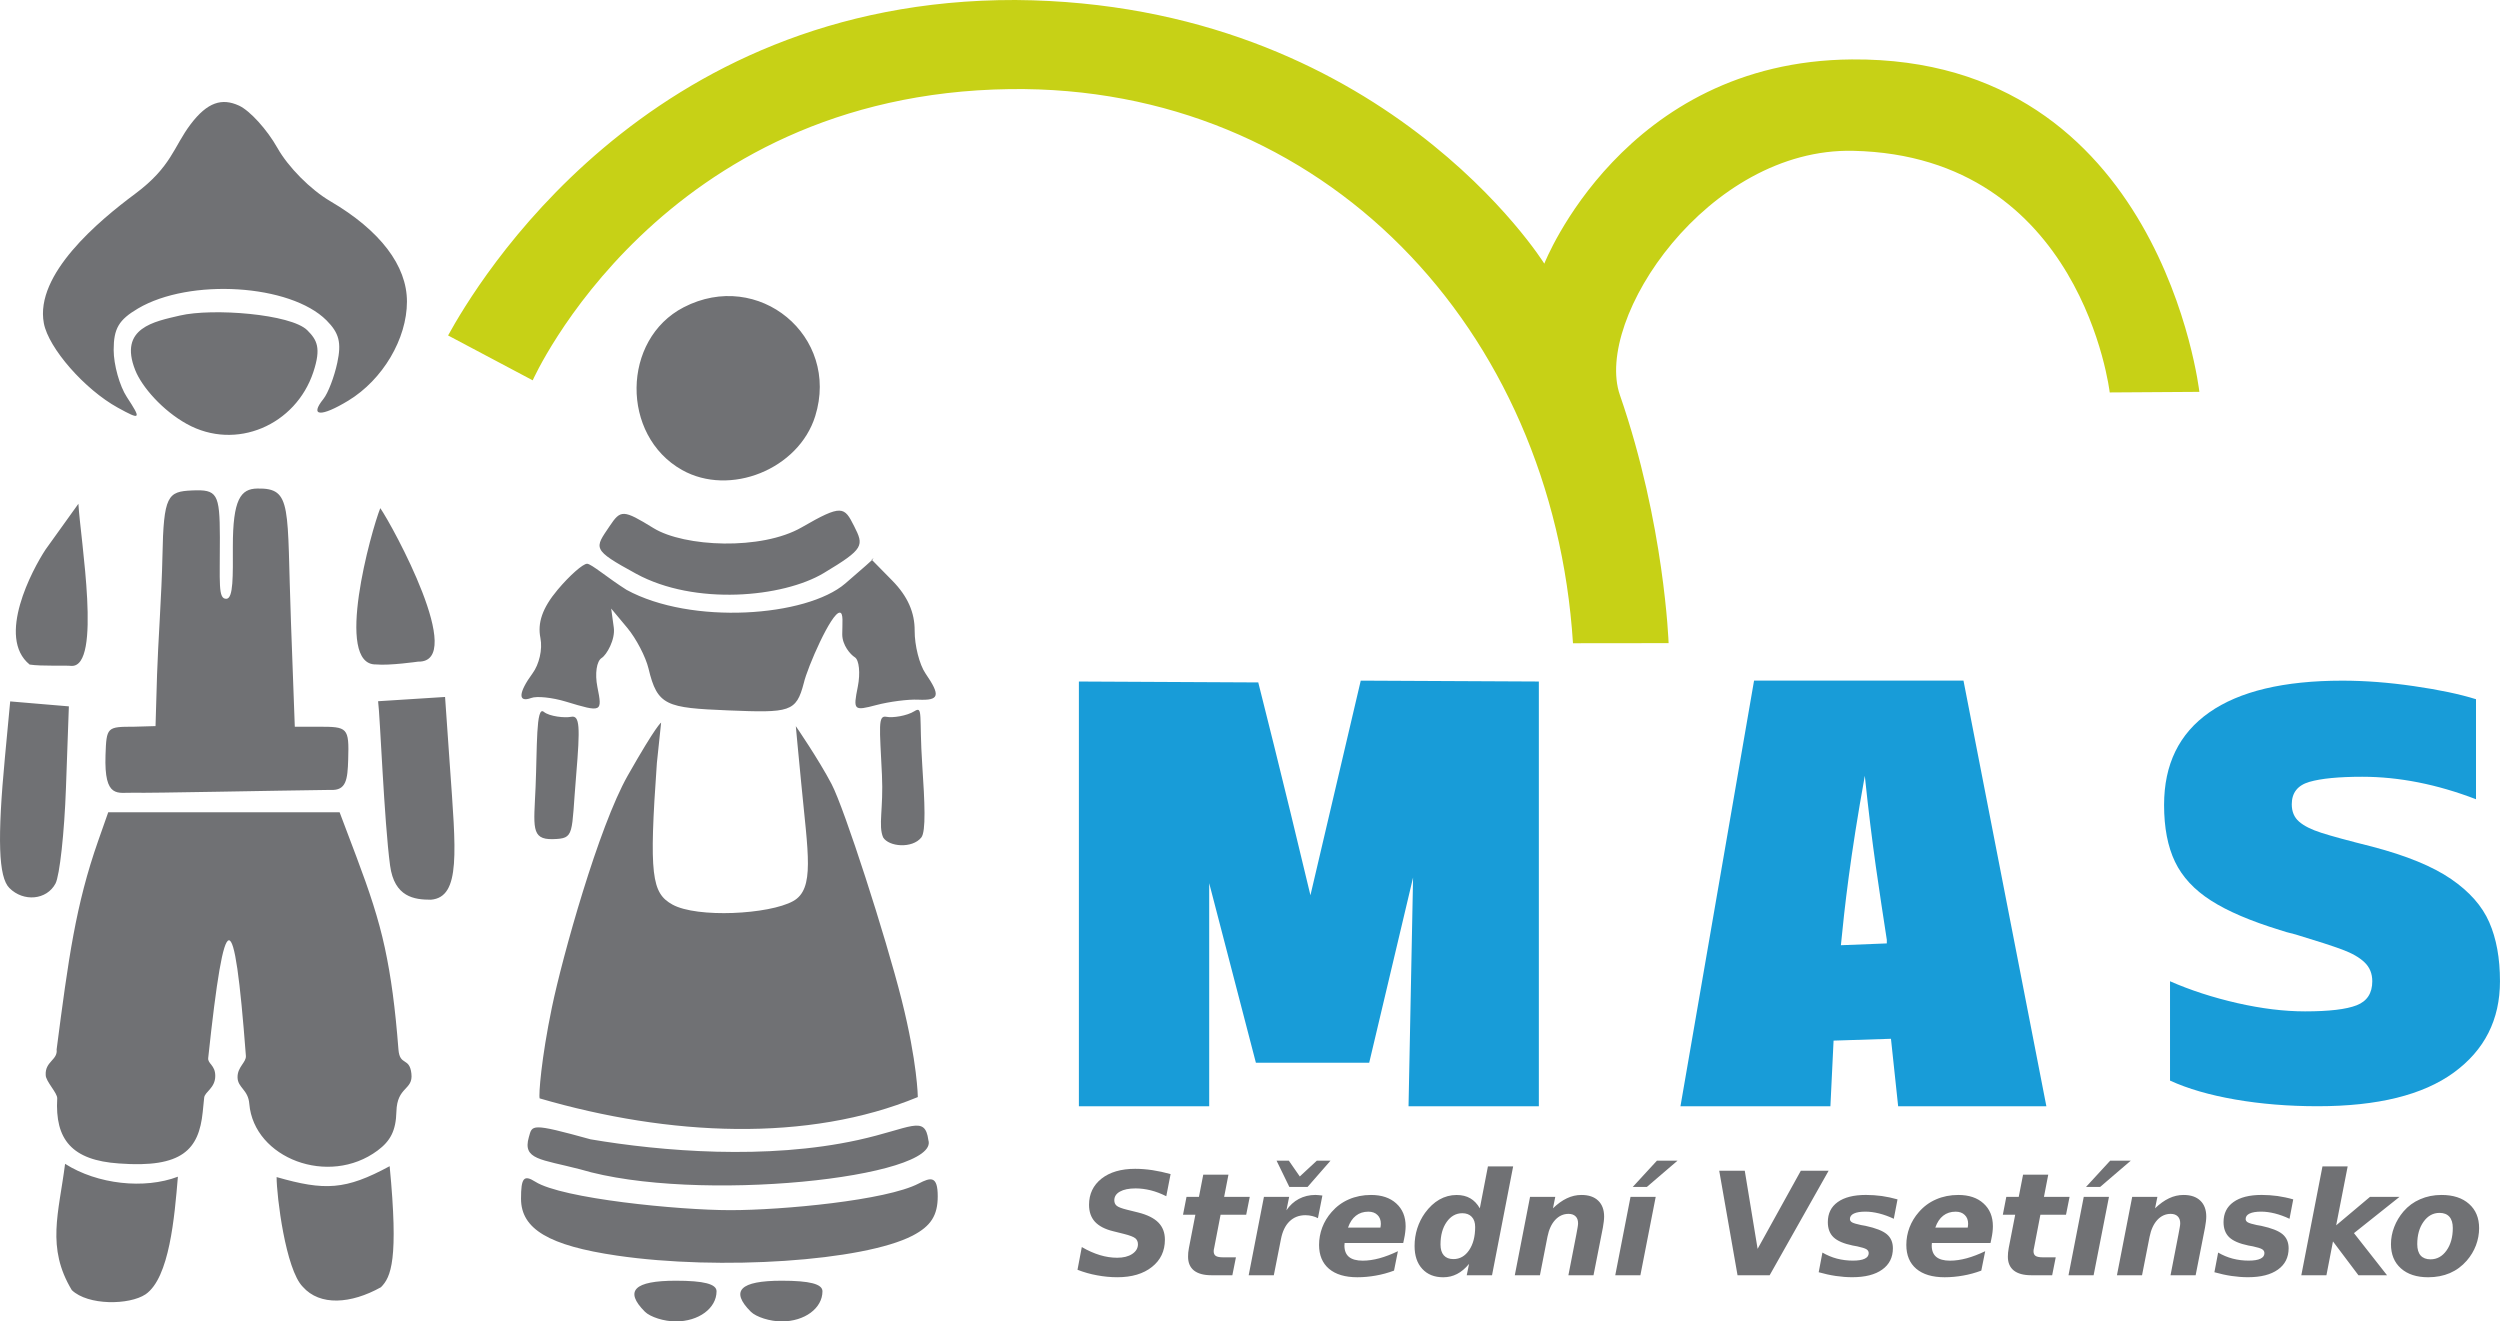 <?xml version="1.0" encoding="utf-8"?>
<!-- Generator: Adobe Illustrator 16.0.4, SVG Export Plug-In . SVG Version: 6.00 Build 0)  -->
<!DOCTYPE svg PUBLIC "-//W3C//DTD SVG 1.1//EN" "http://www.w3.org/Graphics/SVG/1.1/DTD/svg11.dtd">
<svg version="1.1" id="Layer_1" xmlns="http://www.w3.org/2000/svg" xmlns:xlink="http://www.w3.org/1999/xlink" x="0px" y="0px"
	 width="143.752px" height="75.984px" viewBox="0 0 143.752 75.984" enable-background="new 0 0 143.752 75.984"
	 xml:space="preserve">
<path fill="#707174" d="M6.771,23.44c-1.905-1.049-3.98-3.42-4.25-4.854c-0.528-2.814,3.166-5.894,5.254-7.445
	c2.088-1.554,2.211-2.708,3.183-3.992c0.973-1.285,1.806-1.523,2.783-1.077c0.623,0.284,1.616,1.377,2.209,2.431
	c0.622,1.106,1.906,2.401,3.043,3.067c2.863,1.677,4.41,3.704,4.407,5.775c-0.002,2.14-1.392,4.487-3.369,5.69
	c-1.58,0.959-2.249,0.917-1.435-0.094c0.265-0.329,0.625-1.268,0.8-2.089c0.246-1.154,0.105-1.704-0.624-2.434
	c-2.078-2.077-7.859-2.439-10.839-0.679c-1.104,0.652-1.397,1.152-1.397,2.381c0,0.854,0.341,2.074,0.757,2.709
	C8.14,24.123,8.1,24.172,6.771,23.44z M10.741,24.378c-1.385-0.767-2.581-2.123-2.966-3.097c-0.968-2.438,1.119-2.795,2.564-3.136
	c1.869-0.442,6.395-0.092,7.333,0.847c0.56,0.56,0.804,1.015,0.347,2.397C17.008,24.449,13.562,25.942,10.741,24.378z
	 M39.217,27.024c-3.529-1.985-3.473-7.511,0.096-9.355c4.303-2.226,8.996,1.659,7.563,6.259
	C45.926,26.978,41.976,28.575,39.217,27.024z M36.576,32.99c-2.575-1.407-2.387-1.447-1.52-2.74c0.634-0.946,0.767-0.963,2.526,0.12
	c1.761,1.081,6.203,1.291,8.522-0.05s2.442-1.189,3.008-0.068c0.565,1.122,0.602,1.293-1.746,2.7
	C45.018,34.358,39.952,34.834,36.576,32.99z M21.867,29.219c0.707,1.017,5.002,8.893,2.171,8.826c0,0-1.646,0.236-2.413,0.161
	C19.194,38.264,21.344,30.52,21.867,29.219z M1.705,38.213c-1.925-1.561,0.152-5.462,0.919-6.62l1.884-2.626
	c0.115,2.061,1.364,9.406-0.403,9.323C3.809,38.251,2.384,38.318,1.705,38.213z M32.536,40.343c-0.773-0.235-1.668-0.33-1.991-0.209
	c-0.776,0.287-0.742-0.299,0.08-1.421c0.371-0.505,0.582-1.361,0.449-2.03c-0.171-0.857,0.1-1.714,0.994-2.776
	c0.69-0.82,1.451-1.491,1.69-1.491c0.24,0,1.203,0.828,2.269,1.5c3.725,2.034,10.345,1.552,12.577-0.365
	c2.234-1.917,1.514-1.375,1.514-1.375l1.191,1.211c0.892,0.908,1.291,1.84,1.285,2.883c-0.005,0.844,0.275,1.949,0.625,2.456
	c0.877,1.28,0.799,1.562-0.42,1.506c-0.58-0.028-1.663,0.112-2.405,0.308c-1.307,0.346-1.343,0.31-1.07-1.054
	c0.155-0.778,0.078-1.54-0.171-1.693c-0.25-0.154-0.723-0.692-0.723-1.319c0-0.63,0.083-1.247-0.146-1.247
	c-0.483,0-1.858,3.147-2.065,4.049c-0.437,1.676-0.793,1.716-4.349,1.572c-3.561-0.146-4.068-0.264-4.578-2.4
	c-0.161-0.676-0.71-1.73-1.22-2.343l-0.928-1.112l0.15,1.095c0.094,0.687-0.413,1.569-0.696,1.745
	c-0.293,0.182-0.399,0.901-0.247,1.668C34.644,40.962,34.617,40.973,32.536,40.343z M7.688,45.583
	c-0.906-0.028-1.705,0.385-1.621-2.165c0.055-1.612,0.083-1.631,1.622-1.631l1.254-0.036l0.088-2.968
	c0.049-1.659,0.269-4.681,0.309-6.792c0.066-3.514,0.303-3.728,1.703-3.79c1.449-0.064,1.593,0.172,1.6,2.693
	c0.007,2.628-0.117,3.561,0.377,3.537c0.404-0.021,0.372-1.328,0.369-2.998c-0.003-2.73,0.452-3.326,1.406-3.342
	c2.044-0.037,1.689,1.017,1.937,7.723l0.219,5.973h1.351c1.693,0,1.777,0.032,1.719,1.903c-0.036,1.125-0.107,1.781-1.013,1.73
	C15.839,45.458,8.594,45.611,7.688,45.583z M50.78,48.149c-0.29-0.679,0.025-1.653-0.067-3.587
	c-0.132-2.773-0.242-3.449,0.259-3.345c0.349,0.074,1.179-0.053,1.608-0.323c0.511-0.321,0.262,0.253,0.451,3.11
	c0.143,2.126,0.22,3.812-0.056,4.153C52.454,48.806,51.108,48.695,50.78,48.149z M31.788,48.251
	c-1.285,0.033-1.087-0.735-0.992-2.995c0.096-2.261,0.018-4.702,0.472-4.325c0.324,0.269,1.221,0.36,1.571,0.286
	c0.502-0.104,0.524,0.577,0.292,3.345C32.839,48.023,33.073,48.217,31.788,48.251z M21.741,40.321l3.851-0.245l0.273,3.913
	c0.347,4.957,0.647,7.599-1.087,7.745c-0.948,0-2.102-0.142-2.348-1.966C22.087,47.205,21.855,41.156,21.741,40.321z M0.54,51.062
	c-0.628-0.628-0.701-2.811-0.254-7.543l0.3-3.188l1.686,0.143l1.688,0.142l-0.167,4.684c-0.091,2.576-0.363,5.054-0.602,5.504
	C2.689,51.75,1.357,51.879,0.54,51.062z M31.031,63.158c-0.065-0.186,0.093-2.286,0.703-5.227c0.611-2.94,2.688-10.384,4.362-13.335
	c1.673-2.949,1.919-3.044,1.919-3.044l-0.244,2.321c-0.459,6.466-0.299,7.478,0.896,8.141c1.413,0.782,5.553,0.57,6.941-0.2
	c1.259-0.698,0.847-2.742,0.462-6.792c-0.157-1.65-0.316-3.271-0.31-3.267c0.006,0.006,1.314,1.912,2.056,3.329
	c0.743,1.418,3.112,8.77,4.027,12.399c0.915,3.632,0.932,5.599,0.932,5.599C46.47,65.693,38.494,65.336,31.031,63.158z
	 M3.256,60.344c0.68-5.227,1.095-8.307,2.391-12l0.577-1.64h13.303l0.973,2.576c0.743,1.973,1.266,3.541,1.628,5.218
	c0.361,1.678,0.596,3.436,0.783,5.846c0.075,0.972,0.638,0.422,0.745,1.391c0.108,0.967-0.825,0.723-0.862,2.183
	c-0.028,1.098-0.345,1.69-1.083,2.239c-2.813,2.09-7.106,0.443-7.375-2.678c-0.062-0.834-0.67-0.924-0.677-1.535
	c-0.008-0.596,0.51-0.864,0.48-1.231c-0.678-8.92-1.211-8.841-2.167,0.124c-0.036,0.331,0.406,0.402,0.406,1.028
	c0,0.707-0.604,0.911-0.638,1.253c-0.034,0.34-0.038,0.364-0.084,0.829c-0.22,2.149-1.173,3.226-4.805,2.954
	c-2.725-0.181-3.697-1.384-3.561-3.743c0.018-0.31-0.666-0.981-0.662-1.345C2.582,61.032,3.333,60.953,3.256,60.344z M33.356,67.235
	c-2.264-0.587-3.32-0.547-2.947-1.847c0.203-0.707,0.071-0.837,3.55,0.124c4.063,0.689,10.123,1.196,15.377,0.04
	c3.044-0.671,3.849-1.47,4.046,0.006C54.072,67.705,40.014,69.23,33.356,67.235z M35.476,72.198
	c-3.905-0.572-5.517-1.526-5.517-3.27c0-1.194,0.157-1.398,0.82-0.979c1.528,0.971,8.22,1.636,11.218,1.636
	c2.998,0,8.967-0.562,10.827-1.531c0.696-0.362,1.096-0.459,1.096,0.735c0,1.088-0.385,1.711-1.447,2.262
	C49.648,72.513,41.412,73.068,35.476,72.198z M17.412,73.993c-0.991-0.996-1.507-5.223-1.507-6.31
	c1.384,0.397,2.374,0.584,3.335,0.5c0.961-0.083,1.893-0.438,3.165-1.126c0.52,5.383,0.08,6.378-0.501,6.96
	C20.174,74.982,18.392,75.103,17.412,73.993z M4.13,74.184c-1.479-2.455-0.747-4.429-0.388-7.263
	c1.862,1.185,4.568,1.472,6.487,0.74c-0.194,2.322-0.485,5.809-1.855,6.761C7.432,75.051,5.058,75.073,4.13,74.184z M43.17,75.422
	c-1.197-1.198-0.614-1.78,1.78-1.78c1.61,0,2.342,0.189,2.342,0.608c0,0.974-1.025,1.733-2.342,1.733
	C44.28,75.984,43.479,75.731,43.17,75.422z M37.08,75.422c-1.197-1.198-0.614-1.78,1.78-1.78c1.61,0,2.342,0.189,2.342,0.608
	c0,0.974-1.025,1.733-2.342,1.733C38.19,75.984,37.389,75.731,37.08,75.422z"/>
<path fill="#C7D116" d="M30.631,21.869c0,0,7.309-16.479,27.434-16.745c18.024-0.238,31.221,13.752,32.383,31.863l5.498-0.006
	c0,0-0.232-6.85-2.801-14.266c-1.512-4.364,5.052-14.23,13.417-14.043c13.173,0.296,14.748,13.894,14.748,13.894l5.155-0.034
	c0,0-2.182-19.254-19.983-19.115C93.341,3.519,88.799,15.16,88.799,15.16S79.485,0.165,58.392,0
	C37.053-0.051,27.381,16.356,25.765,19.289L30.631,21.869z"/>
<path fill="#189CD8" d="M88.485,39.188v24.423h-7.493l0.261-13.152L78.73,61.108h-6.515l-2.685-10.324v12.827h-7.493V39.188
	l10.314,0.052c0.006,0.028,1.389,5.469,3,12.239l2.893-12.342L88.485,39.188"/>
<path fill="#189CD8" d="M108.493,54.039c-0.421-2.771-0.844-5.359-1.265-9.43c-0.845,4.676-1.163,7.576-1.375,9.742l2.64-0.104
	 M112.902,39.136l4.766,24.475h-8.523l-0.413-3.88l-3.3,0.105l-0.182,3.774h-8.622l4.232-24.475H112.902"/>
<path fill="#189CD8" d="M133.271,63.609c-1.686,0-3.267-0.129-4.744-0.386c-1.479-0.257-2.728-0.62-3.749-1.088v-5.712
	c1.174,0.516,2.462,0.934,3.863,1.255c1.401,0.318,2.701,0.477,3.899,0.477c1.38,0,2.368-0.116,2.966-0.349
	c0.602-0.234,0.902-0.696,0.902-1.383c0-0.441-0.147-0.803-0.445-1.087c-0.292-0.282-0.719-0.526-1.281-0.734
	c-0.561-0.209-1.452-0.498-2.675-0.867c-0.407-0.099-0.713-0.185-0.916-0.258c-1.686-0.519-3.007-1.083-3.962-1.698
	c-0.957-0.612-1.646-1.355-2.065-2.227c-0.418-0.873-0.628-1.962-0.628-3.266c0-2.334,0.865-4.106,2.598-5.321
	c1.735-1.217,4.286-1.826,7.653-1.826c1.299,0,2.67,0.104,4.11,0.314c1.442,0.208,2.635,0.459,3.575,0.753v5.751
	c-2.244-0.86-4.425-1.292-6.541-1.292c-1.353,0-2.366,0.099-3.042,0.295c-0.676,0.198-1.011,0.628-1.011,1.288
	c0,0.42,0.139,0.752,0.419,0.996c0.279,0.245,0.707,0.46,1.282,0.644c0.574,0.186,1.551,0.451,2.929,0.797
	c1.964,0.516,3.474,1.135,4.529,1.859c1.058,0.725,1.79,1.554,2.197,2.489c0.41,0.935,0.616,2.064,0.616,3.39
	c0,2.213-0.888,3.965-2.661,5.255C139.319,62.966,136.714,63.609,133.271,63.609z"/>
<path fill="#707174" d="M140.391,68.711c0.671,0,1.198,0.172,1.584,0.517c0.383,0.34,0.576,0.804,0.576,1.388
	c0,0.34-0.061,0.67-0.181,0.991c-0.122,0.321-0.298,0.615-0.53,0.882c-0.273,0.314-0.596,0.553-0.968,0.714
	c-0.372,0.159-0.788,0.24-1.249,0.24c-0.661,0-1.186-0.17-1.568-0.511c-0.381-0.34-0.572-0.803-0.572-1.393
	c0-0.336,0.062-0.665,0.187-0.987c0.123-0.323,0.302-0.62,0.533-0.892c0.268-0.311,0.587-0.545,0.959-0.704
	C139.533,68.793,139.943,68.711,140.391,68.711z M140.276,69.742c-0.372,0-0.679,0.17-0.921,0.511
	c-0.241,0.337-0.361,0.767-0.361,1.287c0,0.286,0.064,0.505,0.194,0.653c0.131,0.146,0.32,0.22,0.569,0.22
	c0.371,0,0.678-0.168,0.919-0.506c0.241-0.34,0.362-0.772,0.362-1.297c0-0.282-0.065-0.497-0.195-0.645
	C140.712,69.817,140.524,69.742,140.276,69.742z M133.544,67.068h1.449l-0.662,3.39l1.945-1.636h1.697l-2.618,2.084l1.902,2.423
	h-1.644l-1.465-1.946l-0.377,1.946h-1.444L133.544,67.068z M131.863,68.965l-0.214,1.116c-0.283-0.134-0.564-0.236-0.844-0.307
	c-0.276-0.068-0.538-0.104-0.786-0.104c-0.286,0-0.508,0.036-0.663,0.109c-0.153,0.072-0.229,0.178-0.229,0.314
	c0,0.083,0.043,0.148,0.128,0.196c0.087,0.047,0.254,0.098,0.506,0.151l0.263,0.047c0.581,0.126,0.988,0.284,1.221,0.478
	c0.234,0.195,0.353,0.466,0.353,0.812c0,0.524-0.205,0.933-0.615,1.225c-0.409,0.294-0.984,0.439-1.722,0.439
	c-0.31,0-0.624-0.025-0.948-0.072c-0.321-0.047-0.648-0.12-0.983-0.214l0.215-1.131c0.26,0.152,0.539,0.27,0.835,0.348
	c0.298,0.077,0.604,0.115,0.916,0.115c0.301,0,0.528-0.036,0.681-0.11c0.153-0.072,0.229-0.178,0.229-0.319
	c0-0.095-0.043-0.169-0.129-0.224c-0.085-0.054-0.263-0.109-0.529-0.167l-0.262-0.048c-0.516-0.107-0.882-0.265-1.102-0.473
	c-0.219-0.209-0.329-0.5-0.329-0.872c0-0.498,0.189-0.883,0.568-1.153c0.378-0.273,0.92-0.411,1.625-0.411
	c0.308,0,0.611,0.022,0.911,0.062C131.257,68.816,131.56,68.878,131.863,68.965z M126.79,70.586l-0.539,2.742h-1.444l0.457-2.352
	c0.032-0.153,0.056-0.281,0.071-0.387c0.021-0.106,0.029-0.191,0.029-0.252c0-0.172-0.048-0.303-0.144-0.396
	c-0.094-0.095-0.23-0.143-0.404-0.143c-0.296,0-0.552,0.117-0.768,0.349c-0.213,0.232-0.361,0.553-0.444,0.964l-0.435,2.217h-1.443
	l0.877-4.507h1.449l-0.134,0.657c0.269-0.257,0.534-0.449,0.802-0.575c0.267-0.128,0.546-0.192,0.84-0.192
	c0.415,0,0.735,0.11,0.962,0.329c0.227,0.218,0.34,0.522,0.34,0.916c0,0.086-0.008,0.182-0.02,0.287
	C126.829,70.348,126.812,70.462,126.79,70.586z M121.338,66.739h1.184l-1.764,1.512h-0.812L121.338,66.739z M119.817,68.822h1.45
	l-0.883,4.507h-1.444L119.817,68.822z M117.776,67.544l-0.247,1.277h1.473l-0.205,1.029h-1.473l-0.367,1.908
	c-0.013,0.041-0.021,0.078-0.023,0.109c-0.004,0.028-0.005,0.057-0.005,0.081c0,0.125,0.038,0.213,0.119,0.268
	c0.081,0.054,0.221,0.081,0.415,0.081h0.743l-0.205,1.03h-1.211c-0.437,0-0.768-0.092-0.996-0.272
	c-0.227-0.184-0.34-0.448-0.34-0.792c0-0.072,0.004-0.152,0.011-0.238c0.009-0.085,0.021-0.173,0.038-0.263l0.372-1.912h-0.711
	l0.2-1.029h0.715l0.249-1.277H117.776z M113.146,70.586c0.006-0.035,0.011-0.069,0.014-0.105c0.006-0.038,0.009-0.073,0.009-0.109
	c0-0.216-0.064-0.387-0.195-0.51c-0.127-0.127-0.302-0.19-0.523-0.19c-0.281,0-0.519,0.077-0.717,0.232
	c-0.197,0.153-0.347,0.381-0.452,0.683H113.146z M114.504,71.244l-0.048,0.229h-3.371c0,0.018-0.003,0.041-0.005,0.072
	c-0.004,0.028-0.005,0.053-0.005,0.072c0,0.292,0.088,0.513,0.263,0.657c0.174,0.143,0.438,0.215,0.791,0.215
	c0.302,0,0.621-0.046,0.959-0.138c0.336-0.092,0.69-0.228,1.062-0.406l-0.224,1.116c-0.351,0.131-0.699,0.226-1.049,0.286
	c-0.348,0.062-0.699,0.096-1.059,0.096c-0.703,0-1.246-0.162-1.631-0.487c-0.381-0.324-0.572-0.782-0.572-1.373
	c0-0.343,0.06-0.677,0.182-1.001c0.124-0.324,0.302-0.62,0.539-0.888c0.276-0.319,0.606-0.563,0.991-0.729
	c0.384-0.168,0.812-0.254,1.278-0.254c0.609,0,1.094,0.162,1.448,0.487c0.359,0.324,0.539,0.761,0.539,1.312
	c0,0.108-0.008,0.223-0.022,0.343C114.558,70.971,114.534,71.101,114.504,71.244z M109.109,68.965l-0.214,1.116
	c-0.283-0.134-0.565-0.236-0.845-0.307c-0.276-0.068-0.539-0.104-0.786-0.104c-0.286,0-0.508,0.036-0.663,0.109
	c-0.151,0.072-0.229,0.178-0.229,0.314c0,0.083,0.043,0.148,0.128,0.196c0.087,0.047,0.254,0.098,0.506,0.151l0.263,0.047
	c0.582,0.126,0.988,0.284,1.221,0.478c0.234,0.195,0.353,0.466,0.353,0.812c0,0.524-0.205,0.933-0.615,1.225
	c-0.409,0.294-0.984,0.439-1.721,0.439c-0.31,0-0.625-0.025-0.949-0.072c-0.321-0.047-0.648-0.12-0.982-0.214l0.215-1.131
	c0.26,0.152,0.539,0.27,0.834,0.348c0.299,0.077,0.604,0.115,0.916,0.115c0.302,0,0.528-0.036,0.682-0.11
	c0.153-0.072,0.229-0.178,0.229-0.319c0-0.095-0.043-0.169-0.128-0.224c-0.087-0.054-0.263-0.109-0.53-0.167l-0.262-0.048
	c-0.516-0.107-0.882-0.265-1.101-0.473c-0.22-0.209-0.329-0.5-0.329-0.872c0-0.498,0.188-0.883,0.567-1.153
	c0.377-0.273,0.92-0.411,1.625-0.411c0.308,0,0.611,0.022,0.911,0.062C108.503,68.816,108.805,68.878,109.109,68.965z M98.857,67.32
	h1.469l0.738,4.491l2.484-4.491h1.598l-3.39,6.009h-1.846L98.857,67.32z M95.275,66.739h1.184l-1.764,1.512h-0.812L95.275,66.739z
	 M93.756,68.822h1.448l-0.881,4.507h-1.445L93.756,68.822z M92.167,70.586l-0.539,2.742h-1.444l0.458-2.352
	c0.029-0.153,0.054-0.281,0.07-0.387c0.019-0.106,0.028-0.191,0.028-0.252c0-0.172-0.047-0.303-0.143-0.396
	c-0.096-0.095-0.23-0.143-0.406-0.143c-0.294,0-0.551,0.117-0.767,0.349c-0.214,0.232-0.361,0.553-0.443,0.964l-0.434,2.217h-1.445
	l0.877-4.507h1.45l-0.133,0.657c0.267-0.257,0.533-0.449,0.801-0.575c0.267-0.128,0.546-0.192,0.838-0.192
	c0.417,0,0.738,0.11,0.964,0.329c0.226,0.218,0.339,0.522,0.339,0.916c0,0.086-0.008,0.182-0.02,0.287
	C92.207,70.348,92.188,70.462,92.167,70.586z M85.091,69.479l0.466-2.411h1.45l-1.215,6.261h-1.454l0.133-0.653
	c-0.219,0.264-0.451,0.457-0.692,0.58c-0.241,0.126-0.505,0.188-0.791,0.188c-0.509,0-0.91-0.16-1.206-0.482
	c-0.296-0.32-0.443-0.759-0.443-1.315c0-0.347,0.05-0.683,0.152-1.007c0.105-0.326,0.254-0.626,0.448-0.896
	c0.245-0.336,0.52-0.593,0.826-0.768c0.306-0.174,0.638-0.263,0.99-0.263c0.309,0,0.57,0.064,0.788,0.192
	C84.758,69.027,84.94,69.22,85.091,69.479z M83.574,72.399c0.368,0,0.669-0.171,0.9-0.511s0.349-0.784,0.349-1.336
	c0-0.25-0.065-0.444-0.195-0.581c-0.131-0.14-0.312-0.21-0.543-0.21c-0.366,0-0.666,0.17-0.902,0.505
	c-0.235,0.334-0.353,0.766-0.353,1.293c0,0.273,0.063,0.48,0.19,0.625C83.148,72.327,83.332,72.399,83.574,72.399z M79.376,70.586
	c0.006-0.035,0.011-0.069,0.015-0.105c0.006-0.038,0.009-0.073,0.009-0.109c0-0.216-0.065-0.387-0.195-0.51
	c-0.128-0.127-0.303-0.19-0.524-0.19c-0.279,0-0.519,0.077-0.715,0.232c-0.198,0.153-0.349,0.381-0.454,0.683H79.376z
	 M80.735,71.244l-0.048,0.229h-3.371c0,0.018-0.002,0.041-0.004,0.072c-0.004,0.028-0.007,0.053-0.007,0.072
	c0,0.292,0.088,0.513,0.263,0.657c0.175,0.143,0.438,0.215,0.792,0.215c0.302,0,0.621-0.046,0.959-0.138
	c0.336-0.092,0.69-0.228,1.062-0.406l-0.223,1.116c-0.351,0.131-0.7,0.226-1.049,0.286c-0.348,0.062-0.7,0.096-1.06,0.096
	c-0.703,0-1.247-0.162-1.631-0.487c-0.38-0.324-0.571-0.782-0.571-1.373c0-0.343,0.061-0.677,0.182-1.001
	c0.123-0.324,0.302-0.62,0.538-0.888c0.277-0.319,0.607-0.563,0.991-0.729c0.384-0.168,0.812-0.254,1.279-0.254
	c0.609,0,1.092,0.162,1.448,0.487c0.359,0.324,0.54,0.761,0.54,1.312c0,0.108-0.009,0.223-0.024,0.343
	C80.789,70.971,80.766,71.101,80.735,71.244z M75.186,68.25h-1.048l-0.735-1.512h0.705l0.631,0.91l0.981-0.91h0.787L75.186,68.25z
	 M75.782,70.047c-0.1-0.054-0.209-0.096-0.33-0.124c-0.121-0.031-0.251-0.048-0.39-0.048c-0.366,0-0.673,0.119-0.916,0.357
	c-0.242,0.236-0.405,0.575-0.491,1.021l-0.41,2.075H71.8l0.877-4.507h1.45l-0.157,0.772c0.19-0.283,0.429-0.501,0.714-0.654
	c0.286-0.15,0.603-0.229,0.95-0.229c0.049,0,0.105,0.004,0.172,0.01c0.065,0.008,0.143,0.016,0.232,0.024L75.782,70.047z
	 M70.637,67.544l-0.248,1.277h1.473l-0.205,1.029h-1.473l-0.368,1.908c-0.013,0.041-0.021,0.078-0.023,0.109
	c-0.003,0.028-0.005,0.057-0.005,0.081c0,0.125,0.04,0.213,0.12,0.268c0.082,0.054,0.22,0.081,0.415,0.081h0.744l-0.206,1.03H69.65
	c-0.436,0-0.768-0.092-0.997-0.272c-0.226-0.184-0.338-0.448-0.338-0.792c0-0.072,0.002-0.152,0.009-0.238
	c0.01-0.085,0.022-0.173,0.039-0.263l0.371-1.912h-0.71l0.201-1.029h0.715l0.248-1.277H70.637z M67.31,67.511l-0.248,1.273
	c-0.303-0.153-0.601-0.266-0.896-0.34c-0.295-0.072-0.585-0.11-0.868-0.11c-0.385,0-0.685,0.062-0.901,0.183
	c-0.217,0.121-0.324,0.288-0.324,0.501c0,0.136,0.047,0.242,0.143,0.319c0.096,0.075,0.292,0.151,0.592,0.224l0.634,0.157
	c0.531,0.133,0.92,0.328,1.168,0.582s0.372,0.581,0.372,0.982c0,0.652-0.248,1.175-0.744,1.568
	c-0.494,0.394-1.157,0.592-1.993,0.592c-0.389,0-0.775-0.038-1.159-0.11c-0.385-0.068-0.762-0.176-1.13-0.319l0.248-1.307
	c0.354,0.208,0.702,0.36,1.04,0.463c0.335,0.102,0.669,0.152,0.996,0.152c0.353,0,0.639-0.071,0.858-0.214
	c0.222-0.146,0.334-0.332,0.334-0.559c0-0.146-0.05-0.26-0.148-0.344c-0.099-0.082-0.317-0.167-0.653-0.252l-0.629-0.157
	c-0.467-0.114-0.815-0.296-1.044-0.544c-0.226-0.251-0.338-0.575-0.338-0.973c0-0.622,0.238-1.123,0.715-1.503
	c0.479-0.377,1.125-0.567,1.936-0.567c0.325,0,0.656,0.027,0.997,0.077C66.609,67.338,66.957,67.413,67.31,67.511z"/>
</svg>
